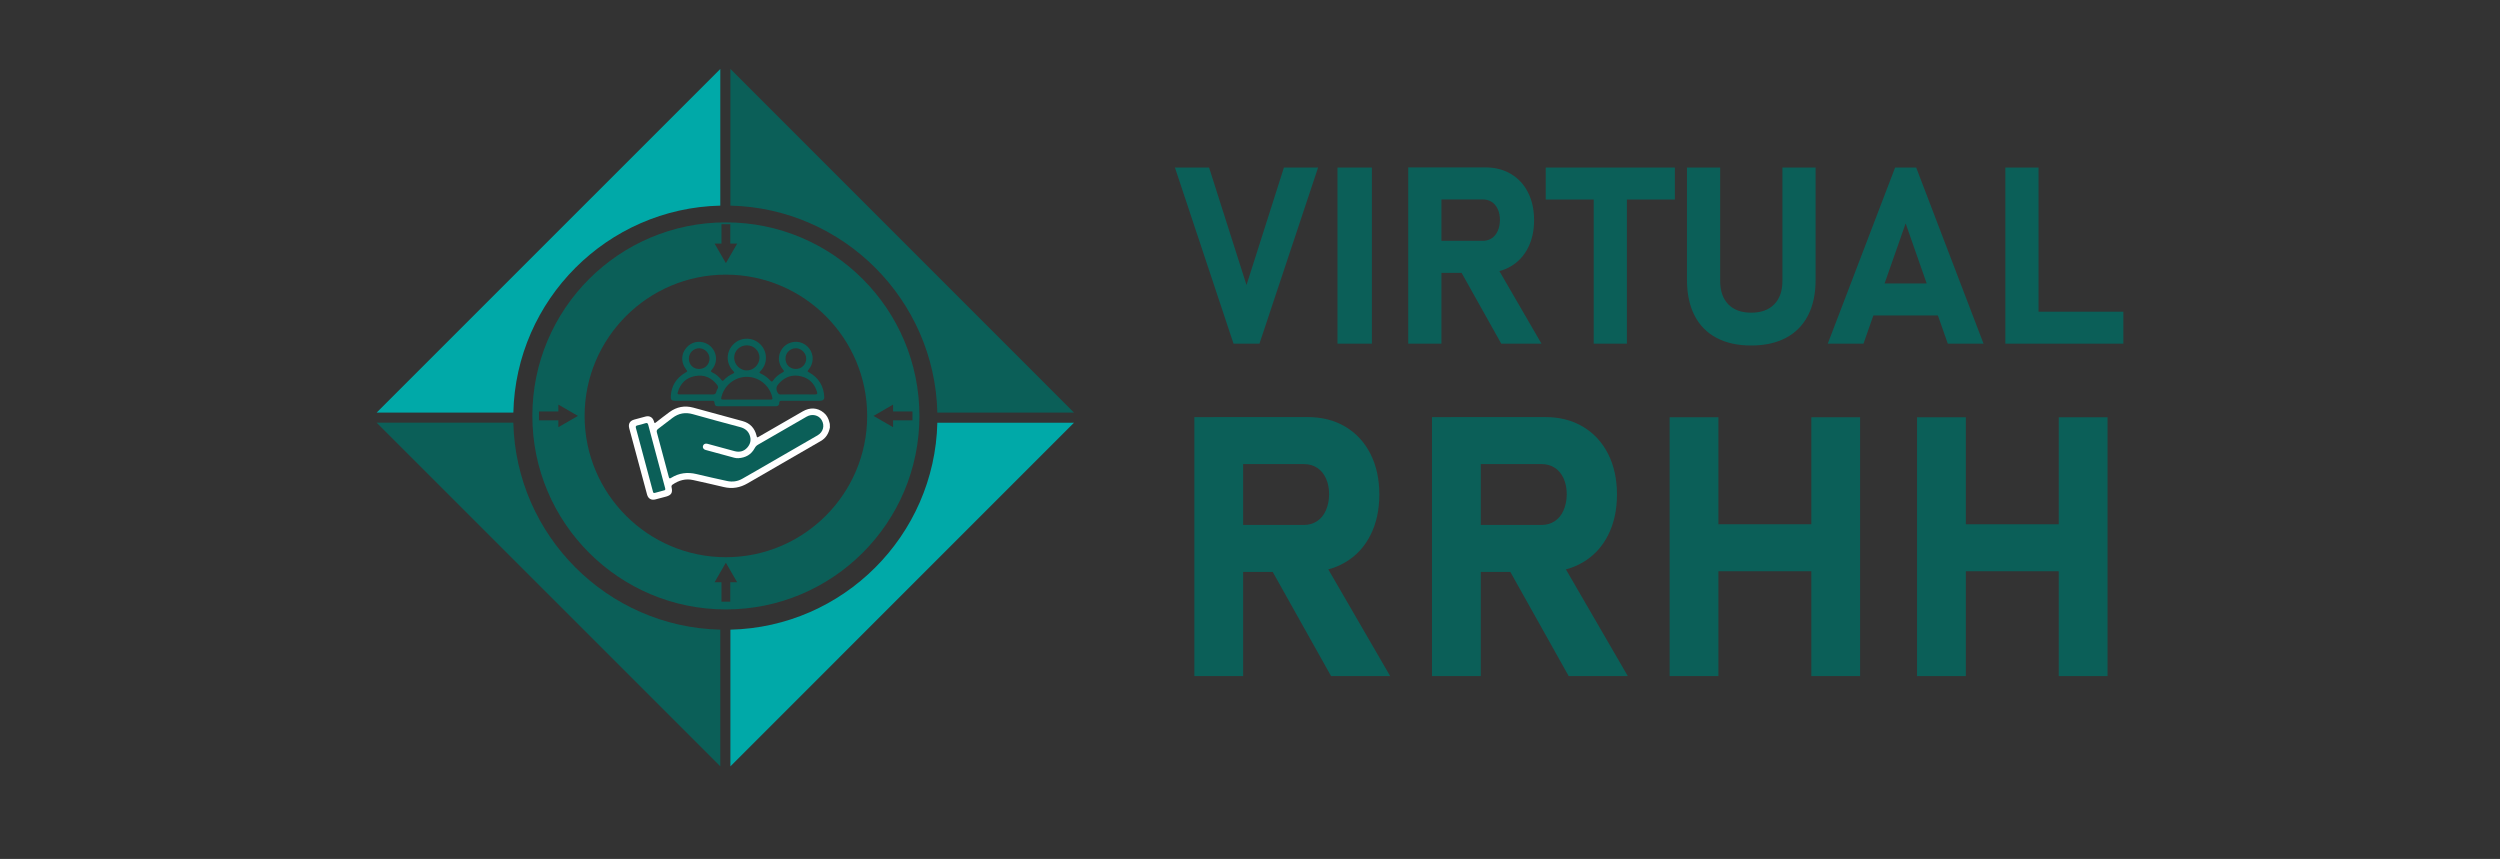 <svg xmlns="http://www.w3.org/2000/svg" xmlns:xlink="http://www.w3.org/1999/xlink" id="Capa_1" x="0px" y="0px" viewBox="0 0 1083.43 372.25" style="enable-background:new 0 0 1083.43 372.25;" xml:space="preserve"><rect x="0" y="0" width="1083.43" height="372.25" fill="#333333" stroke="none"/><style type="text/css">	.st0{fill:#0B5F58;}	.st1{fill:#00A9A8;}	.st2{fill:#FFFFFF;}	.st3{fill:#00857A;}</style><g>	<g>		<g>			<path class="st0" d="M509.18,72.61h14.8l16.22,50.92l16.22-50.92h14.8l-25.41,76.33h-11.23L509.18,72.61z"></path>			<path class="st0" d="M594.54,148.94h-14.91V72.61h14.91V148.94z"></path>			<path class="st0" d="M610.29,72.55h14.38v76.39h-14.38V72.55z M616.01,104.37h26.57c1.47,0,2.76-0.37,3.88-1.1    c1.12-0.73,1.99-1.78,2.6-3.15s0.94-2.94,0.97-4.72c0-1.78-0.31-3.36-0.92-4.72c-0.61-1.36-1.48-2.41-2.6-3.15    c-1.12-0.73-2.43-1.1-3.94-1.1h-26.57V72.55h27.72c4.2,0,7.89,0.95,11.08,2.84c3.18,1.89,5.65,4.56,7.4,8.01    c1.75,3.45,2.63,7.45,2.63,12s-0.88,8.55-2.63,12c-1.75,3.45-4.23,6.12-7.43,8.01c-3.2,1.89-6.89,2.84-11.05,2.84h-27.72V104.37z     M632.08,115.87l15.38-2.41l20.58,35.49h-17.43L632.08,115.87z"></path>			<path class="st0" d="M669.88,72.61h55.96v13.86h-55.96V72.61z M690.67,78.85h14.38v70.09h-14.38V78.85z"></path>			<path class="st0" d="M743.85,146.4c-4.17-2.22-7.33-5.46-9.5-9.71c-2.17-4.25-3.26-9.37-3.26-15.36V72.61h14.38v49.09    c0,4.38,1.17,7.77,3.52,10.19c2.35,2.41,5.65,3.62,9.92,3.62c4.3,0,7.64-1.21,10-3.62c2.36-2.42,3.54-5.81,3.54-10.19V72.61    h14.38v48.72c0,5.98-1.09,11.1-3.28,15.36c-2.19,4.25-5.37,7.49-9.55,9.71c-4.18,2.22-9.21,3.33-15.09,3.33    C753.04,149.73,748.01,148.62,743.85,146.4z"></path>			<path class="st0" d="M821.29,72.61h9.13l29.19,76.33h-15.49l-18.27-52.13l-18.27,52.13H792.1L821.29,72.61z M806.12,122.85h40.16    v13.86h-40.16V122.85z"></path>			<path class="st0" d="M869.06,72.61h14.38v76.33h-14.38V72.61z M875.47,135.08h44.73v13.86h-44.73V135.08z"></path>			<path class="st0" d="M517.6,180.76h21.14V293H517.6V180.76z M526.01,227.5h39.03c2.16,0,4.06-0.54,5.71-1.62    c1.65-1.08,2.92-2.62,3.82-4.63c0.9-2.01,1.38-4.32,1.43-6.94c0-2.62-0.45-4.94-1.35-6.94c-0.9-2.01-2.17-3.55-3.82-4.63    c-1.65-1.08-3.57-1.62-5.79-1.62h-39.03v-20.37h40.73c6.17,0,11.6,1.39,16.28,4.17c4.68,2.78,8.31,6.7,10.88,11.76    s3.86,10.94,3.86,17.63c0,6.69-1.29,12.56-3.86,17.63s-6.21,8.99-10.92,11.76c-4.71,2.78-10.12,4.17-16.24,4.17h-40.73V227.5z     M549.62,244.4l22.6-3.55L602.46,293h-25.61L549.62,244.4z"></path>			<path class="st0" d="M620.59,180.76h21.14V293h-21.14V180.76z M629,227.5h39.03c2.16,0,4.06-0.54,5.71-1.62    c1.65-1.08,2.92-2.62,3.82-4.63c0.9-2.01,1.38-4.32,1.43-6.94c0-2.62-0.45-4.94-1.35-6.94c-0.9-2.01-2.17-3.55-3.82-4.63    c-1.65-1.08-3.57-1.62-5.79-1.62H629v-20.37h40.73c6.17,0,11.6,1.39,16.28,4.17c4.68,2.78,8.31,6.7,10.88,11.76    s3.86,10.94,3.86,17.63c0,6.69-1.29,12.56-3.86,17.63s-6.21,8.99-10.92,11.76c-4.71,2.78-10.12,4.17-16.24,4.17H629V227.5z     M652.6,244.4l22.6-3.55L705.44,293h-25.61L652.6,244.4z"></path>			<path class="st0" d="M723.57,180.83h21.14V293h-21.14V180.83z M733.37,227.2h65.34v20.37h-65.34V227.2z M784.98,180.83h21.14V293    h-21.14V180.83z"></path>			<path class="st0" d="M830.8,180.83h21.14V293H830.8V180.83z M840.6,227.2h65.34v20.37H840.6V227.2z M892.21,180.83h21.14V293    h-21.14V180.83z"></path>		</g>	</g>	<g>		<path class="st0" d="M314.58,96.37c-46.32,0-83.87,37.55-83.87,83.87s37.55,83.87,83.87,83.87s83.87-37.55,83.87-83.87   S360.9,96.37,314.58,96.37z M312.67,105.56v-8.4h3.82v8.4l2.99,0l-2.45,4.24l-2.45,4.24l-2.45-4.24l-2.45-4.24L312.67,105.56z    M246.22,182.69l-4.24,2.45l0-2.99h-8.4v-3.82h8.4l0-2.99l4.24,2.45l4.24,2.45L246.22,182.69z M316.48,252.34v8.4h-3.82v-8.4   l-2.99,0l2.45-4.24l2.45-4.24l2.45,4.24l2.45,4.24L316.48,252.34z M314.58,241.48c-33.76,0-61.23-27.47-61.23-61.23   s27.47-61.23,61.23-61.23s61.23,27.47,61.23,61.23S348.34,241.48,314.58,241.48z M387.04,185.14l-4.24-2.45l-4.24-2.45l4.24-2.45   l4.24-2.45l0,2.99h8.4v3.82h-8.4L387.04,185.14z"></path>		<path class="st1" d="M316.54,272.88v59.23l148.9-148.92h-59.22C405.07,232.13,365.48,271.73,316.54,272.88z"></path>		<path class="st0" d="M312.16,272.88c-48.94-1.15-88.54-40.75-89.69-89.7h-59.24l148.93,148.92V272.88z"></path>		<path class="st1" d="M312.16,89.11V29.89L163.23,178.81h59.24C223.62,129.86,263.22,90.26,312.16,89.11z"></path>		<path class="st0" d="M406.22,178.81h59.22L316.54,29.89v59.22C365.48,90.26,405.07,129.86,406.22,178.81z"></path>		<path class="st2" d="M359.66,185.26c-0.5,2.54-1.69,4.61-4.02,5.91c-1.19,0.66-2.36,1.36-3.54,2.04   c-9.36,5.4-18.73,10.78-28.07,16.23c-3.28,1.92-6.67,2.52-10.38,1.63c-4.41-1.06-8.84-2.04-13.27-3.03   c-3.25-0.73-6.17,0.11-8.87,1.95c-0.46,0.32-0.59,0.65-0.46,1.22c0.53,2.29-0.11,3.37-2.35,3.99c-1.56,0.43-3.12,0.85-4.69,1.24   c-1.76,0.44-3.1-0.33-3.58-2.08c-2.04-7.56-4.07-15.12-6.1-22.68c-0.54-2-1.08-4-1.62-6c-0.53-1.95,0.19-3.29,2.13-3.84   c1.66-0.48,3.34-0.92,5.01-1.35c1.66-0.42,3.05,0.41,3.53,2.07c0.29,0.98,0.28,0.97,1.08,0.35c1.89-1.45,3.75-2.94,5.68-4.33   c3.12-2.26,6.55-2.95,10.32-1.92c7.11,1.96,14.23,3.87,21.34,5.82c3.25,0.89,5.24,3.03,6.05,6.27c0.24,0.95,0.23,0.96,1.12,0.44   c6.29-3.63,12.58-7.25,18.87-10.89c3.2-1.85,6.4-1.69,9.11,0.52c1.32,1.07,2.1,2.51,2.48,4.16c0.06,0.25,0.13,0.49,0.19,0.74   C359.66,184.24,359.66,184.75,359.66,185.26z"></path>		<path class="st0" d="M319.97,198.56c-0.61,0.02-1.21-0.04-1.78-0.19c-4.16-1.12-8.32-2.25-12.48-3.4   c-0.84-0.23-1.26-0.96-1.08-1.67c0.2-0.78,0.9-1.18,1.79-1.01c0.25,0.05,0.5,0.12,0.74,0.19c3.72,1.01,7.44,2.03,11.17,3.03   c2.09,0.56,3.98,0.14,5.45-1.46c1.45-1.58,1.88-3.48,1.09-5.53c-0.72-1.87-2.16-2.9-4.06-3.42c-6.85-1.84-13.71-3.65-20.52-5.6   c-3.27-0.94-6.16-0.42-8.83,1.59c-2.08,1.57-4.12,3.2-6.22,4.75c-0.63,0.46-0.75,0.9-0.55,1.64c1.74,6.4,3.46,12.82,5.15,19.23   c0.2,0.74,0.43,0.74,1.02,0.37c3.41-2.12,7.07-2.57,10.96-1.64c4.41,1.05,8.84,2.05,13.28,3.01c2.29,0.49,4.51,0.21,6.58-0.97   c2.05-1.16,4.09-2.33,6.13-3.51c8.84-5.1,17.69-10.2,26.53-15.32c2.43-1.41,3.15-4.25,1.74-6.62c-1.29-2.17-4.16-2.82-6.49-1.48   c-7.03,4.06-14.05,8.12-21.08,12.16c-0.65,0.37-1.08,0.83-1.43,1.49C325.56,197.02,323.12,198.38,319.97,198.56z"></path>		<path class="st0" d="M288.29,211.72c0-0.01-0.05-0.23-0.11-0.45c-1.3-4.85-2.6-9.69-3.89-14.54c-1.12-4.19-2.25-8.38-3.35-12.57   c-0.19-0.72-0.47-1-1.25-0.75c-1.13,0.37-2.28,0.68-3.44,0.94c-0.77,0.17-0.83,0.51-0.65,1.2c1.64,6.04,3.25,12.1,4.87,18.15   c0.82,3.07,1.64,6.13,2.46,9.2c0.11,0.42,0.19,0.89,0.81,0.72c1.4-0.37,2.79-0.76,4.18-1.14   C288.21,212.4,288.39,212.26,288.29,211.72z"></path>		<path class="st0" d="M347.01,173.69c-2.72,0-5.45,0.02-8.17-0.01c-0.74-0.01-1.17,0.1-1.14,1c0.02,0.84-0.5,1.29-1.32,1.37   c-0.25,0.03-0.51,0.02-0.77,0.02c-7.97,0-15.94,0-23.92,0c-1.66,0-1.86-0.17-2.11-1.82c-0.06-0.39-0.24-0.54-0.61-0.55   c-0.26,0-0.51-0.01-0.77-0.01c-5.16,0-10.33,0-15.49,0c-1.66,0-2.11-0.41-2.01-2.07c0.27-4.48,2.43-7.82,6.27-10.09   c1.03-0.6,1.04-0.58,0.29-1.56c-1.93-2.52-2.13-5.74-0.53-8.28c1.74-2.76,4.67-4.07,7.82-3.37c5.23,1.17,7.71,7.51,3.91,11.93   c-0.5,0.58-0.48,0.81,0.21,1.14c1.59,0.75,2.9,1.88,3.98,3.26c0.39,0.51,0.67,0.48,1.07,0.04c1.11-1.21,2.44-2.12,3.93-2.78   c0.67-0.3,0.7-0.51,0.18-1.04c-3.36-3.41-3.27-8.55,0.19-11.86c3.17-3.03,8.32-2.95,11.46,0.18c3.17,3.16,3.28,8.25,0.25,11.45   c-0.82,0.87-0.83,0.89,0.25,1.4c1.51,0.72,2.8,1.72,3.92,2.95c0.42,0.46,0.72,0.53,1.11-0.05c1.08-1.58,2.55-2.73,4.24-3.6   c0.62-0.32,0.61-0.54,0.18-1.05c-3.56-4.22-1.63-9.53,2.2-11.4c3.18-1.55,6.83-0.7,9.03,2.09c2.12,2.69,2.02,6.51-0.23,9.19   c-0.65,0.77-0.64,0.75,0.27,1.26c4.16,2.33,6.27,5.94,6.52,10.66c0.05,1-0.63,1.58-1.78,1.59   C352.63,173.7,349.82,173.69,347.01,173.69z M323.62,173.18c3.37,0,6.75,0,10.12,0c1.06,0,1.14-0.12,0.9-1.14   c-1.21-5.06-5.76-8.7-10.92-8.73c-5.2-0.03-9.79,3.57-11.05,8.66c-0.27,1.09-0.19,1.2,0.91,1.2   C316.93,173.19,320.27,173.18,323.62,173.18z M345.66,170.93c2.55,0,5.1-0.01,7.65,0.01c0.71,0.01,1.02-0.22,0.81-0.96   c-1.04-3.63-3.35-6.05-7.02-6.92c-3.7-0.88-6.86,0.24-9.46,3.03c-1.12,1.2-1.55,2.39-0.7,3.95c0.33,0.61,0.61,0.91,1.31,0.9   C340.72,170.91,343.19,170.93,345.66,170.93z M301.77,170.93c2.32,0,4.65-0.05,6.97,0.02c0.94,0.03,1.51-0.19,1.69-1.17   c0.08-0.41,0.27-0.82,0.49-1.17c0.48-0.73,0.26-1.31-0.22-1.92c-2.42-3.08-5.56-4.44-9.42-3.73c-3.94,0.72-6.42,3.15-7.53,6.98   c-0.24,0.84-0.13,0.98,0.79,0.98C296.96,170.93,299.36,170.93,301.77,170.93z M323.66,149.66c-3.09,0-5.5,2.37-5.49,5.39   c0.01,2.96,2.54,5.49,5.48,5.49c2.94,0,5.48-2.54,5.5-5.49C329.16,152.05,326.74,149.66,323.66,149.66z M344.83,159.9   c2.57,0.02,4.57-1.96,4.56-4.51c0-2.37-2.12-4.47-4.48-4.47c-2.48,0-4.47,1.95-4.5,4.4C340.39,157.97,342.23,159.88,344.83,159.9z    M302.94,159.9c2.57,0.02,4.55-1.94,4.55-4.5c0-2.38-2.09-4.48-4.46-4.48c-2.51,0.01-4.48,1.97-4.49,4.48   C298.52,158,300.37,159.88,302.94,159.9z"></path>	</g></g></svg>